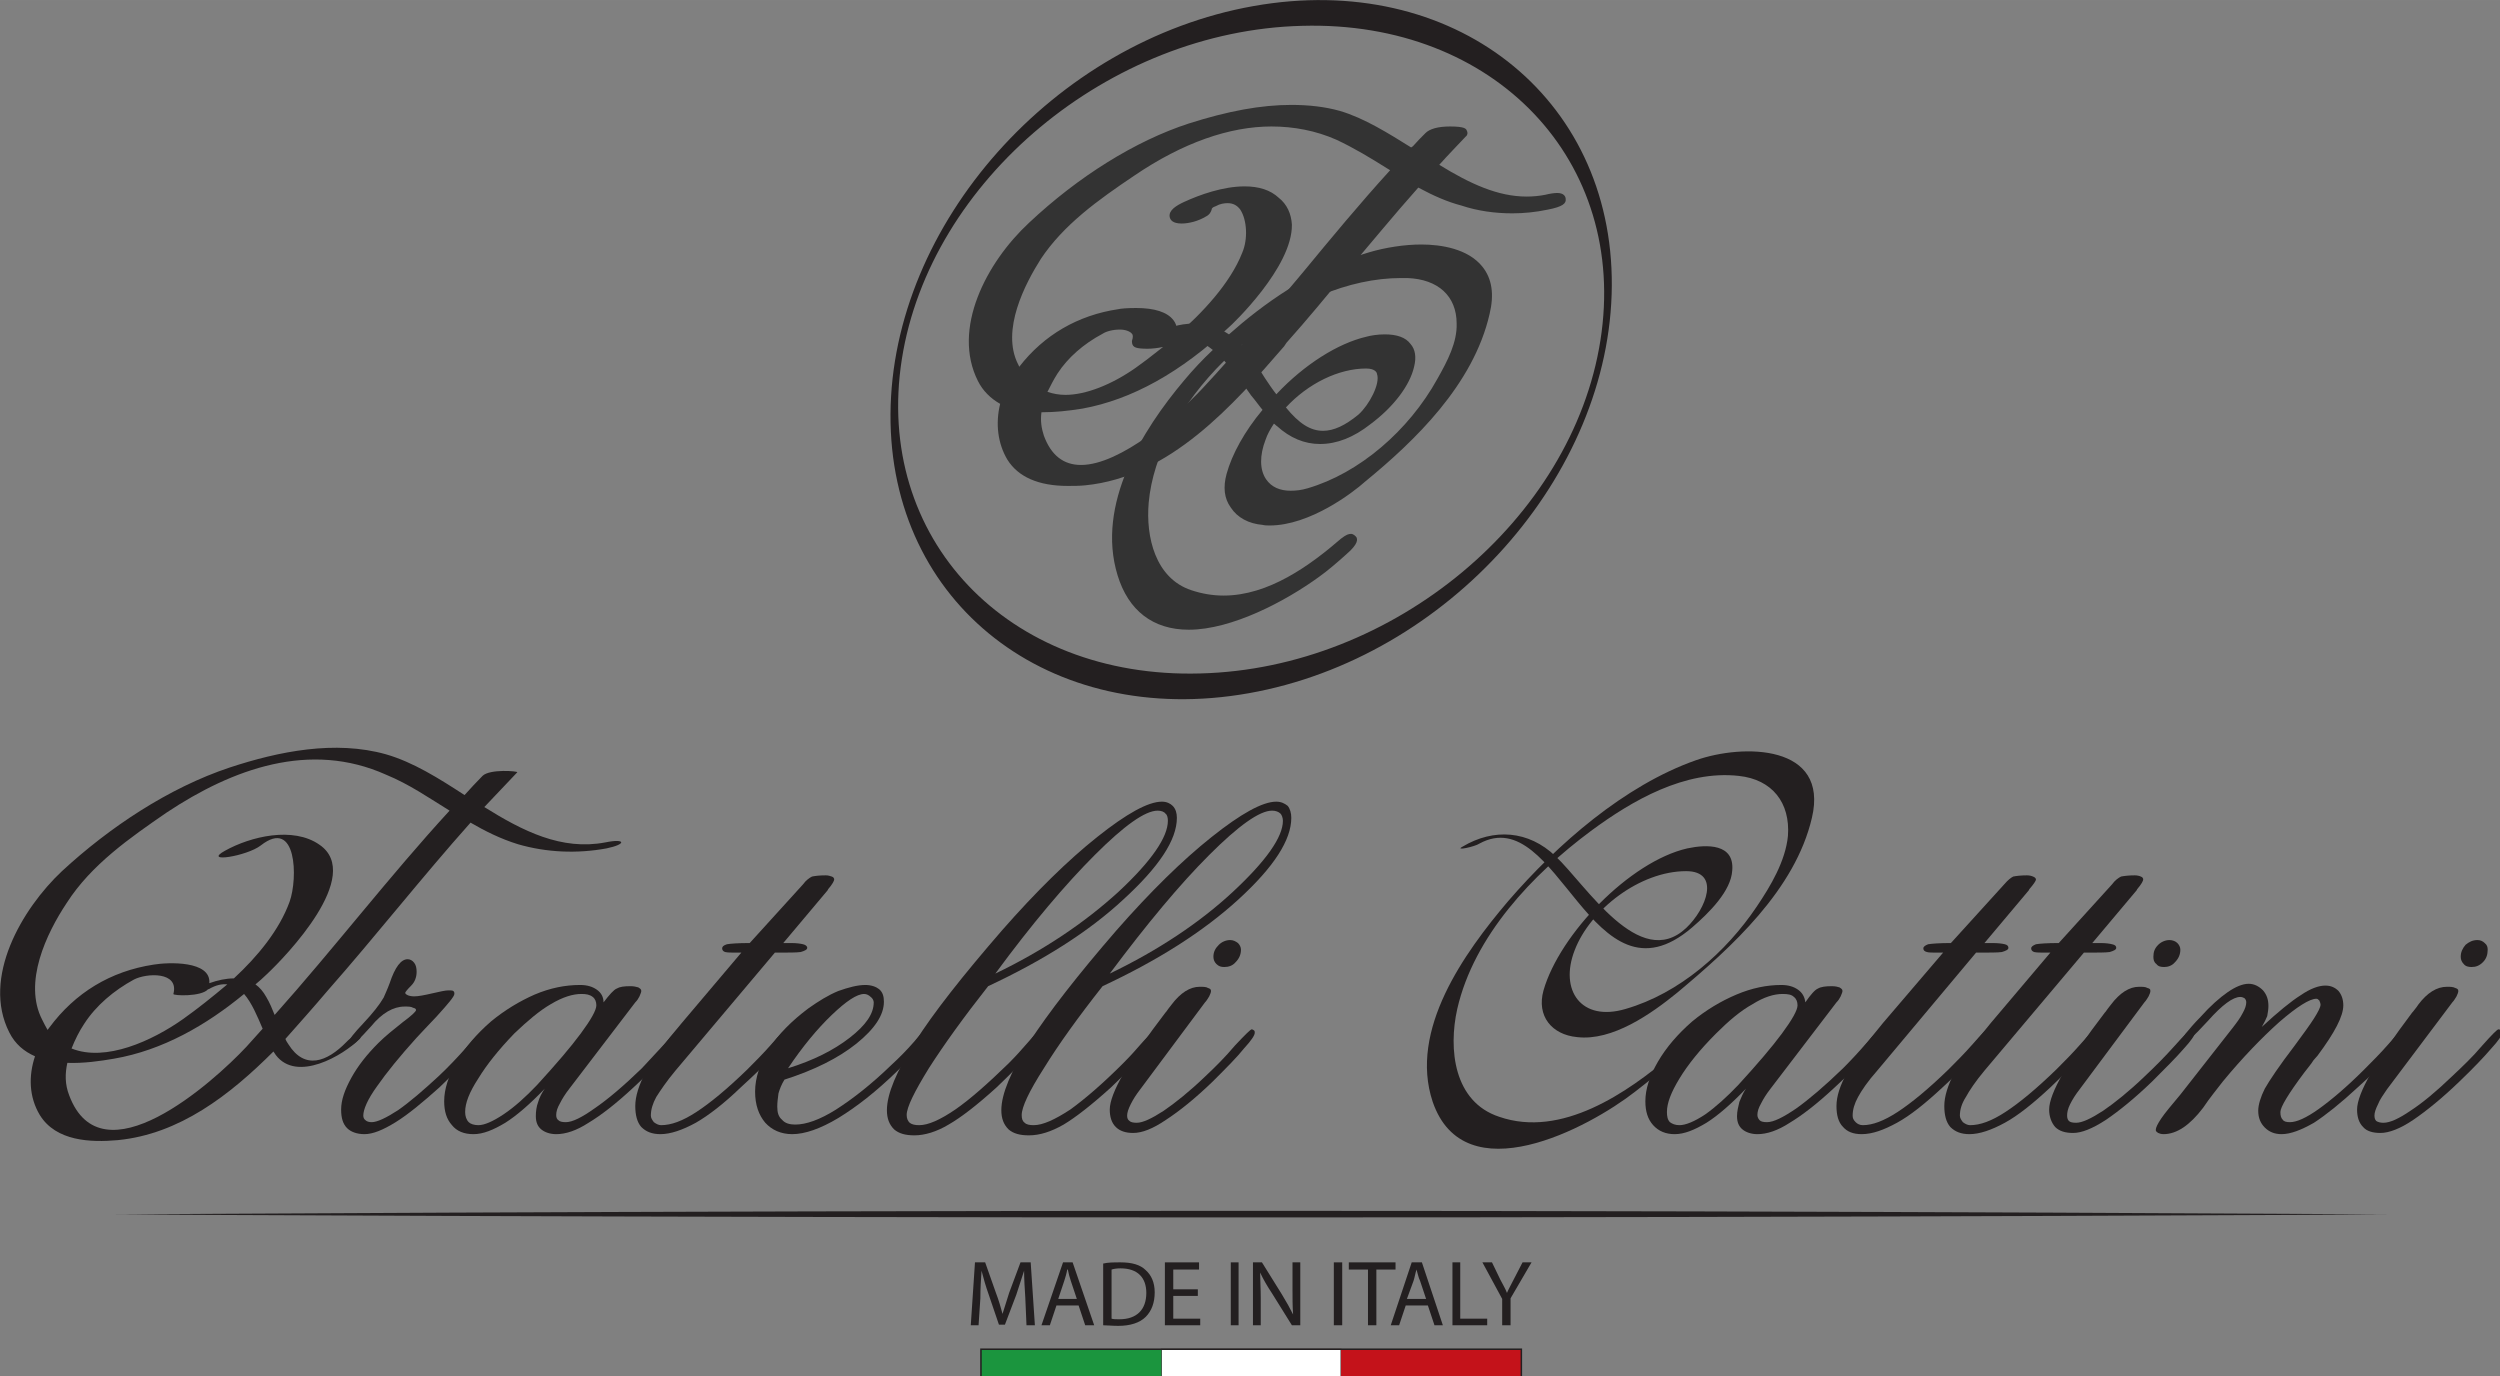 <?xml version="1.0" encoding="UTF-8" standalone="no"?>
<!-- Page 1 -->

<svg
   xmlns:dc="http://purl.org/dc/elements/1.1/"
   xmlns:cc="http://creativecommons.org/ns#"
   xmlns:rdf="http://www.w3.org/1999/02/22-rdf-syntax-ns#"
   xmlns:svg="http://www.w3.org/2000/svg"
   xmlns="http://www.w3.org/2000/svg"
   xmlns:sodipodi="http://sodipodi.sourceforge.net/DTD/sodipodi-0.dtd"
   xmlns:inkscape="http://www.inkscape.org/namespaces/inkscape"
   x="0"
   y="0"
   width="35mm"
   height="19.27mm"
   viewBox="0 0 132.283 72.83"
   version="1.1"
   style="display:block"
   id="svg94"
   sodipodi:docname="fratelli_cattini.svg"
   inkscape:version="0.92.3 (2405546, 2018-03-11)">
  <rect x="0" y="0" width="132.283" height="72.83" fill="#808080" stroke="none"/>
  <sodipodi:namedview
     pagecolor="#ffffff"
     bordercolor="#666666"
     borderopacity="1"
     objecttolerance="10"
     gridtolerance="10"
     guidetolerance="10"
     inkscape:pageopacity="0"
     inkscape:pageshadow="2"
     inkscape:window-width="3840"
     inkscape:window-height="2055"
     id="namedview96"
     showgrid="false"
     fit-margin-top="0"
     fit-margin-left="0"
     fit-margin-right="0"
     fit-margin-bottom="0"
     inkscape:zoom="13.582734"
     inkscape:cx="86.080214"
     inkscape:cy="46.957851"
     inkscape:window-x="-13"
     inkscape:window-y="-13"
     inkscape:window-maximized="1"
     inkscape:current-layer="g89"
     units="mm" />
  <defs
     id="defs4">
    <style
       type="text/css"
       id="style2"><![CDATA[

.g1_1{
fill: #FFFFFF;
stroke: #231F20;
stroke-width: 1.528;
stroke-linecap: butt;
stroke-linejoin: miter;
}
.g2_1{
fill: #231F20;
}
.g3_1{
fill: #BDBEC1;
}
.g4_1{
fill: #FFFFFF;
}
.g5_1{
fill: #FFFFFF;
stroke: #231F20;
stroke-width: 0.153;
stroke-linecap: butt;
stroke-linejoin: miter;
}
.g6_1{
fill: #1B953E;
}
.g7_1{
fill: #C4121A;
}
.g8_1{
fill: none;
stroke: #231F20;
stroke-width: 0.255;
stroke-linecap: butt;
stroke-linejoin: miter;
}


]]></style>
  </defs>
  <g
     id="g89"
     transform="matrix(0.317,0,0,0.317,-9.549,-5.755)">
    <path
       style="fill:#231f20"
       inkscape:connector-curvature="0"
       id="path10"
       class="g2_1"
       d="m 99.264,184.464 c 0.7,0 1.7,-0.2 3,-0.5 1.3,-0.3 2.2,-0.5 2.7,-0.5 0.4,0 0.7,0 0.8,0.1 0.2,0.1 0.2,0.3 0.2,0.5 0,0.4 -1,1.6 -3,3.8 -1.3,1.4 -2.4,2.5 -3.3,3.5 -2.8,3.1 -5,5.8 -6.6,8.1 -1.6,2.2 -2.3,3.9 -2.3,4.9 0,0.3 0.1,0.6 0.4,0.8 0.2,0.2 0.6,0.3 1,0.3 0.9,0 2.4,-0.7 4.4,-2 2,-1.4 4.2,-3.3 6.8,-5.7 1.6,-1.5 3.2,-3.2 4.8,-5 1.7,-1.9 2.6,-2.8 2.9,-2.8 0.1,0 0.2,0.1 0.3,0.1 0.1,0.1 0.1,0.3 0.1,0.5 0,0.4 -0.7,1.5 -2.2,3.2 -1.4,1.6 -3.4,3.6 -5.8,5.9 -2.8,2.5 -5.2,4.5 -7.3,5.8 -2.1,1.3 -3.8,2 -5.2,2 -1.3,0 -2.3,-0.4 -2.9,-1 -0.7,-0.7 -1,-1.7 -1,-3.1 0,-1.6 0.6,-3.3 1.7,-5.3 1.1,-2 2.6,-3.9 4.5,-5.8 1.2,-1.2 2.6,-2.3 4.1,-3.5 1.5,-1.1 2.2,-1.8 2.2,-2 0,-0.2 -0.1,-0.3 -0.5,-0.4 -0.3,-0.2 -0.8,-0.2 -1.4,-0.2 -1.9,0 -3.8,1.1 -5.6,3.3 -1.9,2.1 -3,3.2 -3.4,3.2 -0.1,0 -0.2,0 -0.3,-0.1 0,-0.1 0,-0.3 0,-0.5 0,-0.4 0.8,-1.4 2.4,-3.1 1.6,-1.7 2.7,-3.1 3.4,-4.3 0.2,-0.5 0.6,-1.3 1,-2.4 0.9,-2.7 1.9,-4 3,-4 0.4,0 0.8,0.2 1.1,0.6 0.3,0.4 0.4,0.9 0.4,1.5 0,0.9 -0.3,1.7 -0.9,2.3 -0.7,0.7 -1,1.1 -1,1.2 0,0.2 0.2,0.3 0.4,0.4 0.2,0.1 0.6,0.2 1.1,0.2 z" />
    <path
       style="fill:#231f20"
       inkscape:connector-curvature="0"
       id="path12"
       class="g2_1"
       d="m 109.964,205.964 c 1,0 2.4,-0.6 4.2,-1.8 1.8,-1.2 3.7,-2.9 5.6,-4.9 3.2,-3.5 5.6,-6.3 7.3,-8.6 1.7,-2.3 2.6,-3.9 2.6,-4.7 0,-0.6 -0.2,-1.1 -0.6,-1.4 -0.5,-0.4 -1.1,-0.5 -1.9,-0.5 -1.4,0 -3.1,0.5 -5.1,1.7 -1.9,1.1 -3.9,2.8 -6.1,4.9 -2.6,2.7 -4.6,5.2 -6,7.5 -1.5,2.3 -2.2,4.1 -2.2,5.6 0,0.7 0.2,1.3 0.6,1.7 0.3,0.3 0.9,0.5 1.6,0.5 m 11.1,-6.1 c -2.5,2.6 -4.7,4.5 -6.6,5.7 -2,1.2 -3.7,1.9 -5.3,1.9 -1.6,0 -2.8,-0.5 -3.6,-1.5 -0.9,-1 -1.3,-2.3 -1.3,-4 0,-2 0.7,-4.2 2.1,-6.6 1.4,-2.4 3.3,-4.6 5.7,-6.7 2.3,-1.9 4.8,-3.4 7.3,-4.5 2.6,-1.1 5.1,-1.6 7.6,-1.6 1.2,0 2.1,0.3 2.8,0.8 0.7,0.5 1.1,1.2 1.1,2.1 1,-1.3 1.7,-2.1 2.2,-2.3 0.5,-0.3 1.2,-0.4 2.3,-0.4 0.5,0 1,0.1 1.3,0.2 0.3,0.2 0.5,0.3 0.5,0.6 0,0.2 -0.1,0.4 -0.3,0.9 -0.2,0.4 -0.4,0.7 -0.7,1 l -11,14.4 c -0.7,0.9 -1.2,1.7 -1.6,2.5 -0.4,0.7 -0.6,1.3 -0.6,1.9 0,0.4 0.1,0.7 0.4,0.9 0.2,0.2 0.6,0.3 1.2,0.3 1.1,0 2.7,-0.8 4.8,-2.3 2.2,-1.5 4.8,-3.7 7.9,-6.7 1.2,-1.3 2.5,-2.7 3.9,-4.2 1.3,-1.5 2.1,-2.3 2.3,-2.3 0.2,0 0.3,0.1 0.4,0.2 0.1,0.1 0.1,0.2 0.1,0.4 0,0.4 -0.7,1.5 -2.2,3.2 -1.5,1.7 -3.5,3.7 -5.9,5.9 -3,2.8 -5.5,4.7 -7.5,5.9 -2,1.3 -3.8,1.9 -5.4,1.9 -1,0 -1.9,-0.3 -2.5,-0.8 -0.6,-0.5 -0.9,-1.2 -0.9,-2.2 0,-0.8 0.1,-1.6 0.4,-2.4 0.2,-0.7 0.6,-1.5 1.1,-2.2 z" />
    <path
       style="fill:#231f20"
       inkscape:connector-curvature="0"
       id="path14"
       class="g2_1"
       d="m 153.864,177.164 h -0.7 c -0.9,0 -1.6,0 -2,-0.1 -0.3,-0.1 -0.5,-0.3 -0.5,-0.6 0,-0.3 0.2,-0.5 0.8,-0.7 0.6,-0.1 1.8,-0.2 3.8,-0.2 l 8.9,-9.8 c 0.5,-0.7 1.1,-1.1 1.5,-1.3 0.5,-0.1 1.2,-0.2 2.3,-0.2 0.4,0 0.7,0.1 1,0.2 0.3,0.1 0.4,0.3 0.4,0.5 0,0.2 -0.3,0.8 -1,1.6 l -0.1,0.2 -7.4,8.8 h 1.3 c 0.9,0 1.6,0.1 2,0.2 0.4,0.1 0.7,0.3 0.7,0.6 0,0.3 -0.4,0.5 -1.1,0.7 -0.7,0.1 -2.1,0.1 -4.3,0.1 l -16.6,19.7 c -1.5,1.8 -2.5,3.3 -3.2,4.4 -0.6,1.1 -0.9,2.1 -0.9,3.1 0,0.4 0.2,0.7 0.5,1.1 0.4,0.3 0.8,0.5 1.2,0.5 1.7,0 3.6,-0.7 5.9,-2.2 2.3,-1.5 5.1,-3.8 8.5,-7.1 1.3,-1.3 2.7,-2.7 4.1,-4.3 1.4,-1.6 2.2,-2.4 2.4,-2.4 0.1,0 0.3,0.1 0.4,0.2 0.1,0.1 0.1,0.2 0.1,0.4 0,0.5 -0.7,1.6 -2.2,3.3 -1.5,1.7 -3.5,3.6 -5.9,5.8 -2.8,2.7 -5.4,4.7 -7.5,5.9 -2.2,1.2 -4.2,1.9 -5.9,1.9 -1.4,0 -2.4,-0.4 -3.2,-1.2 -0.7,-0.8 -1,-2 -1,-3.5 0,-1.6 0.6,-3.5 1.7,-5.6 1.2,-2.2 3.2,-4.9 6.1,-8.3 z" />
    <path
       style="fill:#231f20"
       inkscape:connector-curvature="0"
       id="path16"
       class="g2_1"
       d="m 161.664,196.464 c 4.2,-1.3 7.6,-3 10.3,-5.1 2.7,-2.1 4,-4 4,-5.9 0,-0.3 -0.2,-0.7 -0.5,-0.9 -0.3,-0.3 -0.7,-0.5 -1.1,-0.5 -1.2,0 -3,1.2 -5.4,3.5 -2.4,2.3 -4.9,5.3 -7.3,8.9 m -0.6,1.9 c -0.5,0.8 -0.8,1.6 -1,2.3 -0.1,0.8 -0.2,1.5 -0.2,2.2 0,1 0.2,1.7 0.8,2.2 0.5,0.6 1.3,0.8 2.2,0.8 1.8,0 4.1,-0.8 6.8,-2.5 2.8,-1.8 5.9,-4.2 9.3,-7.5 1.2,-1.1 2.5,-2.4 3.8,-3.9 1.3,-1.6 2.2,-2.3 2.7,-2.3 0.1,0 0.2,0 0.2,0.1 0.1,0.1 0.1,0.2 0.1,0.4 0,0.3 -0.5,1.1 -1.6,2.3 -1.1,1.3 -2.5,2.8 -4.3,4.5 -3.5,3.4 -6.7,5.9 -9.8,7.8 -3,1.8 -5.6,2.7 -7.7,2.7 -1.9,0 -3.4,-0.7 -4.5,-1.9 -1.1,-1.3 -1.7,-3 -1.7,-5.2 0,-2.3 0.8,-4.7 2.3,-7.1 1.6,-2.5 3.8,-4.7 6.6,-6.8 1.7,-1.2 3.3,-2.2 5,-2.9 1.7,-0.6 3.2,-1 4.5,-1 1,0 1.8,0.3 2.3,0.7 0.6,0.5 0.8,1.2 0.8,2.1 0,2.2 -1.5,4.5 -4.6,7 -3,2.4 -7,4.4 -12,6 z" />
    <path
       style="fill:#231f20"
       inkscape:connector-curvature="0"
       id="path18"
       class="g2_1"
       d="m 196.264,180.664 c 8.1,-3.9 14.9,-8.5 20.5,-13.6 5.6,-5.2 8.3,-9.2 8.3,-11.9 0,-0.5 -0.1,-1 -0.4,-1.2 -0.2,-0.3 -0.7,-0.5 -1.3,-0.5 -2.1,0 -5.6,2.5 -10.5,7.4 -4.9,4.9 -10.5,11.5 -16.6,19.8 m -1.2,2.1 c -4.1,5.2 -7.4,9.8 -9.9,13.7 -2.4,3.9 -3.7,6.5 -3.7,7.8 0,0.6 0.2,1 0.5,1.3 0.4,0.3 0.9,0.4 1.6,0.4 1.5,0 3.5,-0.9 6,-2.6 2.6,-1.8 5.5,-4.4 8.9,-7.7 1.1,-1.1 2.2,-2.3 3.4,-3.7 1.1,-1.3 1.8,-2 2.1,-2 0.1,0 0.3,0.1 0.4,0.2 0.1,0.1 0.1,0.2 0.1,0.4 0,0.4 -0.7,1.5 -2.2,3.2 -1.5,1.7 -3.4,3.6 -5.8,5.9 -3.2,2.9 -5.9,5 -8,6.2 -2,1.2 -4,1.8 -5.7,1.8 -1.5,0 -2.6,-0.3 -3.4,-1 -0.8,-0.8 -1.2,-1.8 -1.2,-3.2 0,-2.7 1.6,-6.5 4.7,-11.4 3.1,-4.9 8,-11.1 14.5,-18.6 5.7,-6.5 11,-11.7 15.9,-15.6 4.9,-3.9 8.5,-5.9 10.8,-5.9 0.8,0 1.4,0.3 1.8,0.7 0.5,0.5 0.7,1.2 0.7,2 0,3.7 -3,8.2 -8.9,13.6 -5.8,5.4 -13.4,10.2 -22.6,14.5 z" />
    <path
       style="fill:#231f20"
       inkscape:connector-curvature="0"
       id="path20"
       class="g2_1"
       d="m 215.364,180.664 c 8.1,-3.9 15,-8.5 20.5,-13.6 5.6,-5.2 8.4,-9.2 8.4,-11.9 0,-0.5 -0.2,-1 -0.4,-1.2 -0.3,-0.3 -0.8,-0.5 -1.4,-0.5 -2.1,0 -5.6,2.5 -10.5,7.4 -4.9,4.9 -10.4,11.5 -16.6,19.8 m -1.2,2.1 c -4.1,5.2 -7.4,9.8 -9.8,13.7 -2.5,3.9 -3.7,6.5 -3.7,7.8 0,0.6 0.1,1 0.5,1.3 0.3,0.3 0.8,0.4 1.5,0.4 1.5,0 3.5,-0.9 6.1,-2.6 2.5,-1.8 5.5,-4.4 8.8,-7.7 1.1,-1.1 2.2,-2.3 3.4,-3.7 1.2,-1.3 1.9,-2 2.1,-2 0.2,0 0.3,0.1 0.4,0.2 0.1,0.1 0.1,0.2 0.1,0.4 0,0.4 -0.7,1.5 -2.2,3.2 -1.5,1.7 -3.4,3.6 -5.8,5.9 -3.2,2.9 -5.9,5 -7.9,6.2 -2.1,1.2 -4,1.8 -5.8,1.8 -1.5,0 -2.6,-0.3 -3.4,-1 -0.8,-0.8 -1.2,-1.8 -1.2,-3.2 0,-2.7 1.6,-6.5 4.7,-11.4 3.2,-4.9 8,-11.1 14.5,-18.6 5.7,-6.5 11,-11.7 15.9,-15.6 4.9,-3.9 8.5,-5.9 10.8,-5.9 0.8,0 1.4,0.3 1.9,0.7 0.4,0.5 0.6,1.2 0.6,2 0,3.7 -2.9,8.2 -8.8,13.6 -5.9,5.4 -13.5,10.2 -22.7,14.5 z" />
    <path
       style="fill:#231f20"
       inkscape:connector-curvature="0"
       id="path22"
       class="g2_1"
       d="m 234.464,179.564 c -0.5,0 -0.9,-0.1 -1.3,-0.5 -0.3,-0.3 -0.5,-0.7 -0.5,-1.2 0,-0.8 0.3,-1.4 0.9,-2 0.5,-0.5 1.2,-0.8 1.9,-0.8 0.5,0 0.9,0.2 1.3,0.5 0.3,0.3 0.5,0.7 0.5,1.1 0,0.8 -0.3,1.5 -0.9,2.1 -0.5,0.6 -1.2,0.8 -1.9,0.8 m -14,20.4 c -0.7,0.9 -1.2,1.7 -1.6,2.5 -0.4,0.8 -0.6,1.4 -0.6,1.9 0,0.4 0.1,0.7 0.4,0.9 0.2,0.2 0.6,0.3 1.2,0.3 1,0 2.5,-0.7 4.5,-2 1.9,-1.3 4.3,-3.2 7,-5.8 1.7,-1.6 3.3,-3.2 4.9,-5.1 1.7,-1.8 2.6,-2.7 2.8,-2.7 0.1,0 0.3,0.1 0.4,0.2 0.1,0.1 0.1,0.2 0.1,0.4 0,0.4 -0.6,1.3 -1.8,2.6 -1.1,1.4 -2.9,3.2 -5.2,5.5 -2.9,2.8 -5.5,4.9 -7.8,6.4 -2.2,1.5 -4,2.2 -5.5,2.2 -1.2,0 -2.2,-0.3 -2.9,-1 -0.7,-0.7 -1,-1.7 -1,-2.9 0,-2.7 3.1,-8.1 9.3,-16.2 l 0.1,-0.1 c 0.2,-0.3 0.5,-0.7 0.9,-1.2 1.5,-2 3.1,-3 4.7,-3 0.6,0 1.1,0 1.4,0.2 0.3,0.1 0.5,0.2 0.5,0.5 0,0.2 -0.1,0.5 -0.3,0.9 -0.2,0.3 -0.4,0.7 -0.7,1 z" />
    <path
       style="fill:#231f20"
       inkscape:connector-curvature="0"
       id="path24"
       class="g2_1"
       d="m 310.464,205.964 c 1,0 2.5,-0.6 4.3,-1.8 1.7,-1.2 3.6,-2.9 5.5,-4.9 3.2,-3.5 5.6,-6.3 7.3,-8.6 1.7,-2.3 2.6,-3.9 2.6,-4.7 0,-0.6 -0.2,-1.1 -0.6,-1.4 -0.4,-0.4 -1,-0.5 -1.9,-0.5 -1.4,0 -3.1,0.5 -5,1.7 -2,1.1 -4,2.8 -6.1,4.9 -2.7,2.7 -4.7,5.2 -6.1,7.5 -1.4,2.3 -2.1,4.1 -2.1,5.6 0,0.7 0.1,1.3 0.5,1.7 0.4,0.3 0.9,0.5 1.6,0.5 m 11.1,-6.1 c -2.5,2.6 -4.7,4.5 -6.6,5.7 -2,1.2 -3.7,1.9 -5.3,1.9 -1.5,0 -2.7,-0.5 -3.6,-1.5 -0.9,-1 -1.3,-2.3 -1.3,-4 0,-2 0.7,-4.2 2.1,-6.6 1.4,-2.4 3.3,-4.6 5.7,-6.7 2.3,-1.9 4.8,-3.4 7.4,-4.5 2.6,-1.1 5.1,-1.6 7.5,-1.6 1.2,0 2.1,0.3 2.8,0.8 0.7,0.5 1.1,1.2 1.2,2.1 0.9,-1.3 1.6,-2.1 2.1,-2.3 0.5,-0.3 1.3,-0.4 2.3,-0.4 0.6,0 1,0.1 1.3,0.2 0.3,0.2 0.5,0.3 0.5,0.6 0,0.2 -0.1,0.4 -0.3,0.9 -0.2,0.4 -0.4,0.7 -0.7,1 l -11,14.4 c -0.7,0.9 -1.2,1.7 -1.6,2.5 -0.4,0.7 -0.6,1.3 -0.6,1.9 0,0.4 0.2,0.7 0.4,0.9 0.2,0.2 0.6,0.3 1.2,0.3 1.1,0 2.7,-0.8 4.9,-2.3 2.1,-1.5 4.7,-3.7 7.8,-6.7 1.3,-1.3 2.6,-2.7 3.9,-4.2 1.3,-1.5 2.1,-2.3 2.3,-2.3 0.2,0 0.3,0.1 0.4,0.2 0.1,0.1 0.1,0.2 0.1,0.4 0,0.4 -0.7,1.5 -2.2,3.2 -1.5,1.7 -3.5,3.7 -5.9,5.9 -3,2.8 -5.5,4.7 -7.5,5.9 -2,1.3 -3.8,1.9 -5.4,1.9 -1,0 -1.9,-0.3 -2.5,-0.8 -0.6,-0.5 -0.9,-1.2 -0.9,-2.2 0,-0.8 0.2,-1.6 0.4,-2.4 0.3,-0.7 0.6,-1.5 1.1,-2.2 z" />
    <path
       style="fill:#231f20"
       inkscape:connector-curvature="0"
       id="path26"
       class="g2_1"
       d="m 354.464,177.164 h -0.8 c -0.9,0 -1.6,0 -1.9,-0.1 -0.4,-0.1 -0.6,-0.3 -0.6,-0.6 0,-0.3 0.3,-0.5 0.8,-0.7 0.6,-0.1 1.9,-0.2 3.8,-0.2 l 8.9,-9.8 c 0.6,-0.7 1.1,-1.1 1.5,-1.3 0.5,-0.1 1.3,-0.2 2.3,-0.2 0.4,0 0.8,0.1 1,0.2 0.3,0.1 0.5,0.3 0.5,0.5 0,0.2 -0.4,0.8 -1.1,1.6 l -0.1,0.2 -7.4,8.8 h 1.3 c 1,0 1.7,0.1 2.1,0.2 0.4,0.1 0.6,0.3 0.6,0.6 0,0.3 -0.4,0.5 -1.1,0.7 -0.6,0.1 -2.1,0.1 -4.3,0.1 l -16.5,19.7 c -1.6,1.8 -2.6,3.3 -3.2,4.4 -0.6,1.1 -0.9,2.1 -0.9,3.1 0,0.4 0.1,0.7 0.5,1.1 0.3,0.3 0.7,0.5 1.2,0.5 1.6,0 3.5,-0.7 5.8,-2.2 2.3,-1.5 5.1,-3.8 8.5,-7.1 1.3,-1.3 2.7,-2.7 4.1,-4.3 1.4,-1.6 2.2,-2.4 2.4,-2.4 0.2,0 0.3,0.1 0.4,0.2 0.1,0.1 0.1,0.2 0.1,0.4 0,0.5 -0.7,1.6 -2.2,3.3 -1.5,1.7 -3.4,3.6 -5.8,5.8 -2.9,2.7 -5.4,4.7 -7.6,5.9 -2.2,1.2 -4.1,1.9 -5.9,1.9 -1.4,0 -2.4,-0.4 -3.1,-1.2 -0.8,-0.8 -1.1,-2 -1.1,-3.5 0,-1.6 0.6,-3.5 1.8,-5.6 1.1,-2.2 3.2,-4.9 6,-8.3 z" />
    <path
       style="fill:#231f20"
       inkscape:connector-curvature="0"
       id="path28"
       class="g2_1"
       d="m 372.364,177.164 h -0.7 c -0.9,0 -1.6,0 -2,-0.1 -0.3,-0.1 -0.5,-0.3 -0.5,-0.6 0,-0.3 0.3,-0.5 0.8,-0.7 0.6,-0.1 1.8,-0.2 3.8,-0.2 l 8.9,-9.8 c 0.5,-0.7 1.1,-1.1 1.5,-1.3 0.5,-0.1 1.3,-0.2 2.3,-0.2 0.4,0 0.8,0.1 1,0.2 0.3,0.1 0.4,0.3 0.4,0.5 0,0.2 -0.3,0.8 -1,1.6 l -0.1,0.2 -7.4,8.8 h 1.3 c 1,0 1.6,0.1 2,0.2 0.5,0.1 0.7,0.3 0.7,0.6 0,0.3 -0.4,0.5 -1.1,0.7 -0.6,0.1 -2.1,0.1 -4.3,0.1 l -16.6,19.7 c -1.5,1.8 -2.5,3.3 -3.1,4.4 -0.7,1.1 -1,2.1 -1,3.1 0,0.4 0.2,0.7 0.5,1.1 0.4,0.3 0.8,0.5 1.2,0.5 1.7,0 3.6,-0.7 5.9,-2.2 2.3,-1.5 5.1,-3.8 8.5,-7.1 1.3,-1.3 2.7,-2.7 4.1,-4.3 1.4,-1.6 2.2,-2.4 2.4,-2.4 0.1,0 0.3,0.1 0.4,0.2 0.1,0.1 0.1,0.2 0.1,0.4 0,0.5 -0.7,1.6 -2.2,3.3 -1.5,1.7 -3.5,3.6 -5.8,5.8 -2.9,2.7 -5.4,4.7 -7.6,5.9 -2.2,1.2 -4.2,1.9 -5.9,1.9 -1.4,0 -2.4,-0.4 -3.2,-1.2 -0.7,-0.8 -1,-2 -1,-3.5 0,-1.6 0.6,-3.5 1.7,-5.6 1.2,-2.2 3.3,-4.9 6.1,-8.3 z" />
    <path
       style="fill:#231f20"
       inkscape:connector-curvature="0"
       id="path30"
       class="g2_1"
       d="m 391.364,179.564 c -0.6,0 -1,-0.1 -1.3,-0.5 -0.4,-0.3 -0.5,-0.7 -0.5,-1.2 0,-0.8 0.2,-1.4 0.8,-2 0.5,-0.5 1.2,-0.8 1.9,-0.8 0.5,0 1,0.2 1.3,0.5 0.3,0.3 0.5,0.7 0.5,1.1 0,0.8 -0.3,1.5 -0.9,2.1 -0.5,0.6 -1.2,0.8 -1.8,0.8 m -14.1,20.4 c -0.7,0.9 -1.2,1.7 -1.6,2.5 -0.4,0.8 -0.5,1.4 -0.5,1.9 0,0.4 0.1,0.7 0.3,0.9 0.2,0.2 0.6,0.3 1.2,0.3 1,0 2.5,-0.7 4.5,-2 1.9,-1.3 4.3,-3.2 7,-5.8 1.7,-1.6 3.3,-3.2 5,-5.1 1.6,-1.8 2.5,-2.7 2.7,-2.7 0.2,0 0.3,0.1 0.4,0.2 0.1,0.1 0.2,0.2 0.2,0.4 0,0.4 -0.6,1.3 -1.8,2.6 -1.2,1.4 -3,3.2 -5.3,5.5 -2.9,2.8 -5.5,4.9 -7.7,6.4 -2.3,1.5 -4.1,2.2 -5.5,2.2 -1.3,0 -2.3,-0.3 -3,-1 -0.6,-0.7 -1,-1.7 -1,-2.9 0,-2.7 3.1,-8.1 9.3,-16.2 l 0.1,-0.1 c 0.2,-0.3 0.5,-0.7 0.9,-1.2 1.5,-2 3.1,-3 4.7,-3 0.6,0 1.1,0 1.4,0.2 0.4,0.1 0.5,0.2 0.5,0.5 0,0.2 -0.1,0.5 -0.3,0.9 -0.2,0.3 -0.4,0.7 -0.7,1 z" />
    <path
       style="fill:#231f20"
       inkscape:connector-curvature="0"
       id="path32"
       class="g2_1"
       d="m 394.064,200.864 8.7,-11.1 c 0.7,-0.9 1.3,-1.7 1.7,-2.5 0.4,-0.7 0.6,-1.3 0.6,-1.8 0,-0.3 -0.1,-0.5 -0.3,-0.7 -0.2,-0.1 -0.4,-0.2 -0.7,-0.2 -1.2,0 -3,1.3 -5.4,4 -2.4,2.6 -3.8,3.9 -4.1,3.9 -0.1,0 -0.2,0 -0.3,-0.1 0,-0.1 -0.1,-0.2 -0.1,-0.3 0,-0.3 0.3,-0.7 0.8,-1.4 0.5,-0.6 1.3,-1.6 2.5,-2.8 1.6,-1.8 3.2,-3.2 4.5,-4.1 1.3,-0.9 2.5,-1.4 3.5,-1.4 0.9,0 1.7,0.4 2.4,1.1 0.6,0.7 0.9,1.5 0.9,2.6 0,0.6 -0.1,1.1 -0.2,1.7 -0.2,0.5 -0.5,1.1 -0.9,1.8 2.7,-2.5 4.9,-4.3 6.5,-5.3 1.6,-1.1 3,-1.6 4.1,-1.6 0.9,0 1.6,0.3 2.2,0.9 0.5,0.6 0.8,1.4 0.8,2.4 0,1.8 -1.4,4.5 -4.3,8.4 -0.3,0.3 -0.5,0.6 -0.7,0.8 -0.3,0.5 -0.8,1.1 -1.5,2 -2.7,3.6 -4,5.8 -4,6.6 0,0.6 0.1,1 0.4,1.3 0.2,0.3 0.6,0.4 1.2,0.4 1.1,0 2.7,-0.7 4.8,-2.2 2.1,-1.5 4.7,-3.7 7.6,-6.6 1.3,-1.3 2.7,-2.7 4.1,-4.3 1.4,-1.6 2.2,-2.4 2.4,-2.4 0.2,0 0.3,0.1 0.4,0.2 0.1,0.1 0.2,0.2 0.2,0.4 0,0.4 -0.8,1.5 -2.3,3.2 -1.5,1.7 -3.4,3.7 -5.9,5.9 -2.8,2.6 -5.3,4.6 -7.3,5.9 -2.1,1.2 -3.9,1.9 -5.4,1.9 -1.2,0 -2.1,-0.4 -2.8,-1.1 -0.7,-0.7 -1.1,-1.6 -1.1,-2.8 0,-1 0.4,-2.3 1.1,-3.7 0.8,-1.4 2.4,-3.8 5,-7.2 1.4,-1.9 2.5,-3.4 3.2,-4.5 0.7,-1.1 1.1,-1.9 1.1,-2.3 0,-0.2 -0.1,-0.5 -0.2,-0.7 -0.2,-0.2 -0.3,-0.3 -0.5,-0.3 -1.1,0 -3.2,1.3 -6.2,3.9 -2.9,2.6 -6.1,5.9 -9.4,9.9 -0.9,1.2 -2.1,2.6 -3.3,4.4 -2.2,2.9 -4.4,4.4 -6.6,4.4 -0.4,0 -0.7,-0.1 -0.9,-0.2 -0.3,-0.2 -0.4,-0.3 -0.4,-0.5 0,-0.4 0.3,-1 0.9,-1.9 0.6,-0.9 1.7,-2.2 3.2,-4 z" />
    <path
       style="fill:#231f20"
       inkscape:connector-curvature="0"
       id="path34"
       class="g2_1"
       d="m 442.664,179.564 c -0.5,0 -1,-0.1 -1.3,-0.5 -0.3,-0.3 -0.5,-0.7 -0.5,-1.2 0,-0.8 0.3,-1.4 0.8,-2 0.6,-0.5 1.2,-0.8 2,-0.8 0.5,0 0.9,0.2 1.2,0.5 0.4,0.3 0.5,0.7 0.5,1.1 0,0.8 -0.2,1.5 -0.8,2.1 -0.6,0.6 -1.2,0.8 -1.9,0.8 m -14.1,20.4 c -0.6,0.9 -1.2,1.7 -1.5,2.5 -0.4,0.8 -0.6,1.4 -0.6,1.9 0,0.4 0.1,0.7 0.3,0.9 0.3,0.2 0.7,0.3 1.2,0.3 1.1,0 2.6,-0.7 4.5,-2 2,-1.3 4.3,-3.2 7,-5.8 1.7,-1.6 3.4,-3.2 5,-5.1 1.6,-1.8 2.5,-2.7 2.7,-2.7 0.2,0 0.3,0.1 0.4,0.2 0.1,0.1 0.2,0.2 0.2,0.4 0,0.4 -0.6,1.3 -1.8,2.6 -1.2,1.4 -2.9,3.2 -5.3,5.5 -2.9,2.8 -5.5,4.9 -7.7,6.4 -2.2,1.5 -4.1,2.2 -5.5,2.2 -1.3,0 -2.3,-0.3 -2.9,-1 -0.7,-0.7 -1,-1.7 -1,-2.9 0,-2.7 3.1,-8.1 9.2,-16.2 l 0.1,-0.1 c 0.2,-0.3 0.6,-0.7 0.9,-1.2 1.5,-2 3.1,-3 4.8,-3 0.6,0 1,0 1.4,0.2 0.3,0.1 0.5,0.2 0.5,0.5 0,0.2 -0.1,0.5 -0.3,0.9 -0.2,0.3 -0.4,0.7 -0.7,1 z" />
    <path
       style="fill:#231f20"
       inkscape:connector-curvature="0"
       id="path36"
       class="g2_1"
       d="m 75.964,187.564 c -0.4,-1 -0.8,-2 -1.4,-3 -0.5,-0.9 -1.1,-1.6 -1.8,-2.1 0.6,-0.5 1.3,-1.1 1.9,-1.7 3.2,-3 16.2,-16.5 8.8,-21.6 -4.4,-3.1 -11.5,-1.4 -15.8,1 -3.8,2.1 3.7,0.9 6,-0.9 6,-4.7 6.2,5.5 4.8,9.4 -1.7,4.7 -5.3,9.1 -9.3,12.8 -1.3,0 -2.7,0.3 -4.1,0.8 0.3,-3.8 -6.9,-3.5 -9.3,-3.1 -7.2,1.1 -13.1,4.7 -17.4,10.5 -0.1,0.1 -0.2,0.3 -0.3,0.4 -0.3,-0.5 -0.6,-1.1 -0.9,-1.7 -3.2,-6.2 0.7,-14.4 4.1,-19.5 4.1,-6.4 10.6,-10.9 16.7,-15.1 11,-7.3 23.9,-12 36.6,-6.3 3.9,1.6 7.2,3.9 10.6,6 -10.1,11 -19.2,22.9 -29.2,34.1 m -4.7,5.3 c -5.6,6 -24.2,22.6 -29.6,8.1 -0.7,-1.8 -0.7,-3.6 -0.3,-5.4 2.7,0.1 5.5,-0.3 7.8,-0.7 8.1,-1.4 15.4,-5.6 21.7,-10.8 1.3,1.5 2.2,3.7 3.1,5.8 -0.9,1 -1.8,2 -2.7,3 m -6.4,-9.6 c 0,0 0.1,0 0.1,0 1.2,-0.7 2.2,-0.9 3.1,-0.8 -2.5,2.1 -5,4.1 -7.4,5.8 -5.1,3.6 -12.9,7.2 -18.6,4.9 0.6,-1.5 1.3,-2.9 2.1,-4.1 2,-3.1 5,-5.6 8.3,-7.4 2.1,-1.1 7.6,-1.4 6.6,2.4 -0.1,0.3 4.7,0.5 5.8,-0.8 m 66.3,-24.5 c -7.3,1.4 -13.8,-1.9 -20.2,-5.9 1.8,-1.9 3.7,-3.9 5.5,-5.8 0.2,-0.2 -4.6,-0.6 -5.8,0.6 -1,1 -2,2.1 -3,3.2 -4.3,-2.8 -8.6,-5.5 -13.1,-6.8 -8.5,-2.4 -17.9,-0.5 -26.1,2.2 -10.2,3.4 -20.1,10 -28,17.3 -6.7,6.3 -13.4,17.8 -8.8,26.9 1,2 2.5,3.2 4.3,4 -1.1,3.3 -1,6.8 0.8,9.8 2.7,4.4 8.5,4.6 13,4.2 10.3,-1 18.7,-7.5 26,-14.8 0.1,0.2 0.3,0.4 0.4,0.6 3.5,4.6 11.2,0.1 14,-2.7 0.6,-0.6 -0.7,-1.1 -2.2,0.5 -3.3,3.4 -7,4.7 -9.7,0.4 -0.2,-0.3 -0.4,-0.6 -0.5,-0.9 2.4,-2.7 4.8,-5.4 7,-8 8.1,-9.2 15.7,-18.9 23.9,-28.1 2.4,1.4 5,2.7 7.9,3.6 4.8,1.4 9.9,1.6 14.8,0.7 3.4,-0.7 3.2,-1.7 -0.2,-1 z" />
    <path
       style="fill:#231f20"
       inkscape:connector-curvature="0"
       id="path38"
       class="g2_1"
       d="m 311.564,173.064 c -7.8,7.3 -16.7,-7.2 -21.8,-12 -4.5,-4.3 -10.3,-4.7 -15.5,-1.6 -1.5,0.8 2.1,0 2.8,-0.5 13.2,-7.2 18.7,28.4 35.5,14 2.9,-2.5 6.5,-6.1 6.7,-9.5 0.4,-4.5 -4.2,-4.4 -7.5,-3.7 -9.6,2.2 -21.3,14.3 -24,23.7 -1.2,4.3 1.4,7.4 5.6,7.8 5.9,0.7 12.4,-3.9 16.7,-7.4 9.1,-7.6 19.7,-17.2 22.5,-29.2 2.9,-12.3 -11.5,-12.4 -19.4,-9.6 -11.9,4.2 -23.1,14 -31.3,23.5 -7.3,8.6 -16.6,21.5 -12.6,33.5 5.3,15.4 26,4.4 33.8,-1.7 1.2,-0.9 2.4,-1.9 3.5,-2.8 0.6,-0.5 4.5,-4.9 2.7,-3.4 -7.5,6.4 -18.5,14 -28.9,10.4 -7.6,-2.5 -8.5,-11.3 -7,-18 2.8,-12.2 12.6,-22.5 22.3,-29.7 6.9,-5.1 15.7,-10.2 24.7,-9.2 5.6,0.6 8.6,4.5 8.2,10 -0.4,4.2 -2.9,8.4 -5.2,11.8 -5.1,7.6 -12.9,14.5 -21.9,17.1 -7.4,2.2 -11.1,-3.1 -8.5,-9.8 2.6,-6.8 10.9,-13.2 18.6,-13.2 5.8,0 3.4,6.3 0,9.5 z" />
    <path
       style="fill:#333333"
       inkscape:connector-curvature="0"
       id="path40"
       class="g3_1"
       d="m 244.764,86.164 c 2.2,2.7 4.1,3.9 6.2,3.9 1.8,0 3.7,-0.9 5.9,-2.7 1.8,-1.6 3.7,-5.2 3.1,-6.8 0,-0.2 -0.3,-0.9 -1.8,-0.9 -4.6,0 -9.7,2.5 -13.4,6.5 m -2,2.7 c -0.6,0.9 -1.1,1.8 -1.4,2.7 -1,2.6 -1,5 0.1,6.6 0.9,1.3 2.3,1.9 4.1,1.9 0.9,0 1.8,-0.1 2.8,-0.4 8.6,-2.5 16.9,-9.6 21.7,-18.3 1.7,-3 3.3,-6.1 3.2,-9.2 0,-4.6 -3.1,-7.4 -8.2,-7.6 -0.3,0 -0.7,0 -1.1,0 -8.6,0 -18.3,4 -26.6,11.2 1.3,1.4 2.6,3.4 3.9,5.5 0.6,0.9 1.2,1.8 1.9,2.7 4.7,-5 10.3,-8.5 15,-9.6 0.7,-0.2 1.9,-0.4 3.1,-0.4 2,0 3.5,0.5 4.3,1.6 0.8,0.9 1,2.2 0.6,3.8 -0.7,3.1 -3.4,6.7 -7.3,9.6 -2.8,2.2 -5.6,3.3 -8.4,3.3 -2.6,0 -5,-1 -7.2,-3 -0.2,-0.1 -0.3,-0.3 -0.5,-0.4 m -14.2,34.4 c -6,0 -10.1,-3.2 -11.9,-9.1 -3.6,-11.8 4.1,-24.2 11.1,-32.5 1.5,-1.8 3.1,-3.5 4.8,-5.1 -1.6,-1.3 -3,-1.9 -4.4,-1.9 -0.7,0 -1.4,0.2 -2.1,0.6 -0.6,0.3 -1.4,0.3 -2.1,0.4 -0.3,0 -0.6,0 -0.7,0 -0.2,0.1 -0.3,0.1 -0.4,0.1 -0.3,0 -0.6,-0.1 -0.8,-0.4 -0.2,-0.5 0,-1 0.4,-1.2 2.3,-1.3 4.6,-2 6.9,-2 2.2,0 4.1,0.6 5.9,1.8 5.4,-4.8 13.6,-10.9 23.4,-13.7 2.7,-0.8 5.9,-1.3 8.7,-1.3 3.3,0 7.8,0.7 10.2,3.7 1.6,2 2,4.6 1.2,7.9 -2.7,11.8 -12.5,21.2 -20.8,28 -2,1.8 -9.2,7.3 -15.9,7.3 -0.4,0 -0.8,0 -1.2,-0.1 -2.3,-0.2 -4.2,-1.2 -5.3,-2.9 -1.1,-1.5 -1.3,-3.4 -0.7,-5.6 0.9,-3.3 3,-7.1 6,-10.7 -0.6,-0.7 -1.2,-1.6 -1.9,-2.4 -1.3,-1.9 -2.9,-4 -4.5,-5.8 -7.3,7.2 -11.9,15.8 -12.6,23.7 -0.5,5.7 1.1,12.6 7.1,14.6 1.8,0.6 3.6,0.9 5.4,0.9 7.5,0 14.4,-5 19.6,-9.5 0.9,-0.7 1.3,-0.8 1.7,-0.8 0.3,0 0.7,0.3 0.9,0.6 0.1,0.3 0.4,1 -1.7,2.8 -1.2,1.1 -3.3,2.9 -4.6,3.8 -5.5,4 -14.5,8.8 -21.7,8.8 z" />
    <path
       style="fill:#333333"
       inkscape:connector-curvature="0"
       id="path42"
       class="g3_1"
       d="m 204.964,83.564 c 0.9,0.3 1.9,0.5 3,0.5 3.4,0 7.7,-1.7 11.7,-4.5 1,-0.7 2.6,-1.9 4.6,-3.5 -0.9,0.2 -1.9,0.3 -2.6,0.3 -2,0 -2.2,-0.3 -2.4,-0.5 -0.2,-0.3 -0.2,-0.6 -0.2,-0.8 0.2,-0.6 0.2,-1 0,-1.2 -0.3,-0.4 -1.1,-0.7 -2,-0.7 -1.2,0 -2.3,0.3 -2.9,0.7 -3.2,1.7 -5.8,4 -7.5,6.6 -0.7,1.1 -1.2,2.1 -1.7,3.1 m -1,3.4 c -0.2,1.4 0,2.7 0.4,3.9 1.2,3.3 3.3,4.9 6.2,4.9 6.6,0 16.2,-8.4 20.3,-12.8 5.8,-6.2 11.3,-12.9 16.7,-19.3 4.7,-5.7 9.5,-11.5 14.6,-17.1 l -0.5,-0.3 c -2.7,-1.7 -5.5,-3.4 -8.5,-4.8 -3.4,-1.5 -7.1,-2.2 -10.8,-2.2 -7,0 -14.8,2.7 -22.9,8.2 -6.1,4.1 -11.8,8.2 -15.6,13.9 -2.6,4.1 -6.7,11.9 -3.8,17.6 0.1,0.1 0.1,0.3 0.2,0.4 4.1,-5.3 9.8,-8.6 16.5,-9.6 0.4,-0.1 1.5,-0.2 3,-0.2 3.1,0 5.2,0.7 6.2,2 0.4,0.5 0.8,1.3 0.5,2.6 4.3,-3.7 9,-8.7 11,-13.8 1,-2.3 0.8,-5.5 -0.3,-7.2 -0.5,-0.7 -1.2,-1.1 -2.1,-1.1 -0.6,0 -1.3,0.1 -2,0.5 -0.6,0.2 -0.7,0.4 -0.7,0.6 -0.1,0.3 -0.3,0.8 -0.9,1.1 -1.3,0.8 -2.9,1.2 -4.1,1.2 -1.5,0 -1.9,-0.6 -2,-1.1 -0.2,-1.1 1.1,-1.9 2.4,-2.5 2.6,-1.2 6.5,-2.6 10.1,-2.6 2.4,0 4.3,0.6 5.7,1.9 1.4,1.1 2.1,2.7 2.2,4.5 0.1,7.1 -10,16.7 -10.5,17.1 -8,7.5 -16.2,12.1 -24.5,13.6 -2.5,0.4 -4.6,0.6 -6.6,0.6 0,0 -0.1,0 -0.2,0 m 4.4,12.3 c -4.9,0 -8.3,-1.5 -10.1,-4.4 -1.6,-2.7 -2,-6 -1.2,-9.3 -1.6,-0.9 -2.9,-2.2 -3.7,-3.8 -4.4,-8.7 1.4,-19.8 8.5,-26.4 8.3,-7.8 17.8,-13.7 26.7,-16.6 6.6,-2.1 12.1,-3.1 17.1,-3.1 2.9,0 5.6,0.3 8.1,1 4.1,1.2 8.2,3.8 11.9,6.1 l 0.3,-0.2 c 0.7,-0.8 1.4,-1.5 2.1,-2.2 0.7,-0.7 2.1,-1.1 4.1,-1.1 2.5,0 2.7,0.4 2.8,0.7 0.2,0.4 0.1,0.8 -0.2,1 -1.3,1.4 -2.8,2.9 -4.4,4.7 5.2,3.2 9.8,5.3 14.6,5.3 1,0 2.1,-0.1 3.1,-0.3 0.8,-0.2 1.5,-0.3 2,-0.3 1.1,0 1.4,0.6 1.4,1 0.1,0.7 -0.4,1.3 -3.1,1.8 -1.9,0.4 -3.9,0.6 -5.8,0.6 -2.9,0 -5.8,-0.4 -8.5,-1.3 -2.3,-0.6 -4.6,-1.6 -7.2,-3 -4.1,4.6 -8.1,9.5 -12.1,14.2 -3.2,3.9 -6.5,7.9 -9.9,11.7 l -0.4,0.6 c -8.4,9.7 -19,21.8 -33.2,23.2 -1,0.1 -2,0.1 -2.9,0.1 z" />
    <path
       style="fill:#231f20;fill-rule:evenodd"
       inkscape:connector-curvature="0"
       id="path56"
       class="g2_1"
       d="m 247.464,22.464 c -32.2,0.8 -62.1,25.8 -66.8,55.6 -4.7,29.9 17.6,53.4 49.8,52.5 32.2,-0.8 62.1,-25.7 66.8,-55.6 4.7,-29.9 -17.6,-53.4 -49.8,-52.5 m 51.7,43.4 c -0.2,31.6 -27.3,62.1 -60.6,68 -33.2,5.9 -60,-14.9 -59.8,-46.6 0.2,-31.7 27.3,-62.2 60.6,-68.1 33.2,-5.9 60,15 59.8,46.7 z" />
    <path
       style="fill:#ffffff;stroke:#231f20;stroke-width:0.153;stroke-linecap:butt;stroke-linejoin:miter"
       inkscape:connector-curvature="0"
       id="path62"
       class="g5_1"
       d="m 253.964,247.964 h -30 v -4.6 h 30 z" />
    <path
       style="fill:#1b953e"
       inkscape:connector-curvature="0"
       id="path64"
       class="g6_1"
       d="m 223.964,247.964 h -30.1 v -4.6 h 30.1 z" />
    <path
       style="fill:#c4121a"
       inkscape:connector-curvature="0"
       id="path66"
       class="g7_1"
       d="m 284.064,247.964 h -30.1 v -4.6 h 30.1 z" />
    <path
       style="fill:none;stroke:#231f20;stroke-width:0.255;stroke-linecap:butt;stroke-linejoin:miter"
       inkscape:connector-curvature="0"
       id="path68"
       class="g8_1"
       d="m 284.064,247.964 h -90.2 v -4.6 h 90.2 z" />
    <path
       style="fill:#231f20"
       inkscape:connector-curvature="0"
       id="path70"
       class="g2_1"
       d="m 201.264,234.764 c -0.1,-1.5 -0.2,-3.2 -0.2,-4.5 -0.4,1.2 -0.8,2.5 -1.3,4 l -1.9,5 h -1 l -1.7,-5 c -0.5,-1.4 -0.9,-2.8 -1.2,-4 -0.1,1.3 -0.2,3 -0.2,4.6 l -0.3,4.5 h -1.3 l 0.7,-10.5 h 1.7 l 1.8,5.1 c 0.5,1.3 0.8,2.4 1.1,3.5 0.3,-1 0.7,-2.2 1.1,-3.5 l 1.9,-5.1 h 1.7 l 0.7,10.5 h -1.4 z" />
    <path
       style="fill:#231f20"
       inkscape:connector-curvature="0"
       id="path72"
       class="g2_1"
       d="m 209.864,234.964 -1,-3 c -0.2,-0.6 -0.4,-1.3 -0.5,-1.9 h -0.1 c -0.1,0.6 -0.3,1.3 -0.5,1.9 l -1,3 z m -3.4,1.1 -1.1,3.3 h -1.4 l 3.6,-10.5 h 1.6 l 3.6,10.5 h -1.5 l -1.1,-3.3 z" />
    <path
       style="fill:#231f20"
       inkscape:connector-curvature="0"
       id="path74"
       class="g2_1"
       d="m 215.664,238.264 c 0.3,0.1 0.8,0.1 1.3,0.1 2.9,0 4.5,-1.6 4.5,-4.4 0,-2.5 -1.4,-4.1 -4.3,-4.1 -0.7,0 -1.2,0.1 -1.5,0.2 z m -1.4,-9.2 c 0.8,-0.2 1.8,-0.2 2.9,-0.2 1.9,0 3.3,0.4 4.2,1.3 0.9,0.8 1.5,2 1.5,3.7 0,1.7 -0.5,3.1 -1.5,4.1 -1,1 -2.6,1.5 -4.6,1.5 -1,0 -1.8,-0.1 -2.5,-0.1 z" />
    <path
       style="fill:#231f20"
       inkscape:connector-curvature="0"
       id="path76"
       class="g2_1"
       d="m 230.064,234.464 h -4.1 v 3.8 h 4.5 v 1.1 h -5.9 v -10.5 h 5.7 v 1.2 h -4.3 v 3.3 h 4.1 z" />
    <path
       style="fill:#231f20"
       inkscape:connector-curvature="0"
       id="path78"
       class="g2_1"
       d="m 236.864,239.364 h -1.3 v -10.5 h 1.3 z" />
    <path
       style="fill:#231f20"
       inkscape:connector-curvature="0"
       id="path80"
       class="g2_1"
       d="m 239.264,239.364 v -10.5 h 1.5 l 3.3,5.3 c 0.8,1.3 1.4,2.4 1.9,3.4 -0.1,-1.4 -0.1,-2.7 -0.1,-4.3 v -4.4 h 1.3 v 10.5 h -1.4 l -3.3,-5.3 c -0.8,-1.2 -1.5,-2.4 -2,-3.5 0,1.3 0.1,2.6 0.1,4.3 v 4.5 z" />
    <path
       style="fill:#231f20"
       inkscape:connector-curvature="0"
       id="path82"
       class="g2_1"
       d="m 254.164,239.364 h -1.4 v -10.5 h 1.4 z" />
    <path
       style="fill:#231f20"
       inkscape:connector-curvature="0"
       id="path84"
       class="g2_1"
       d="m 258.464,230.064 h -3.2 v -1.2 h 7.8 v 1.2 h -3.2 v 9.3 h -1.4 z" />
    <path
       style="fill:#231f20"
       inkscape:connector-curvature="0"
       id="path86"
       class="g2_1"
       d="m 268.164,234.964 -1,-3 c -0.3,-0.6 -0.4,-1.3 -0.6,-1.9 -0.2,0.6 -0.3,1.3 -0.5,1.9 l -1.1,3 z m -3.4,1.1 -1.1,3.3 h -1.4 l 3.5,-10.5 h 1.7 l 3.5,10.5 h -1.4 l -1.1,-3.3 z" />
    <path
       style="fill:#231f20"
       inkscape:connector-curvature="0"
       id="path88"
       class="g2_1"
       d="m 272.564,228.864 h 1.3 v 9.4 h 4.5 v 1.1 h -5.8 z" />
    <path
       style="fill:#231f20"
       inkscape:connector-curvature="0"
       id="path90"
       class="g2_1"
       d="m 280.864,239.364 v -4.4 l -3.3,-6.1 h 1.6 l 1.4,2.9 c 0.4,0.8 0.8,1.4 1.1,2.2 0.3,-0.7 0.7,-1.4 1.1,-2.2 l 1.5,-2.9 h 1.5 l -3.5,6 v 4.5 z" />
    <path
       style="fill:#231f20;fill-rule:evenodd"
       inkscape:connector-curvature="0"
       id="path92"
       class="g2_1"
       d="m 49.464,220.864 c 0,0 84.9,-0.6 189.5,-0.6 104.6,0 189.5,0.6 189.5,0.6 0,0 -84.9,0.5 -189.5,0.5 -104.6,0 -189.5,-0.5 -189.5,-0.5 z" />
  </g>
</svg>
